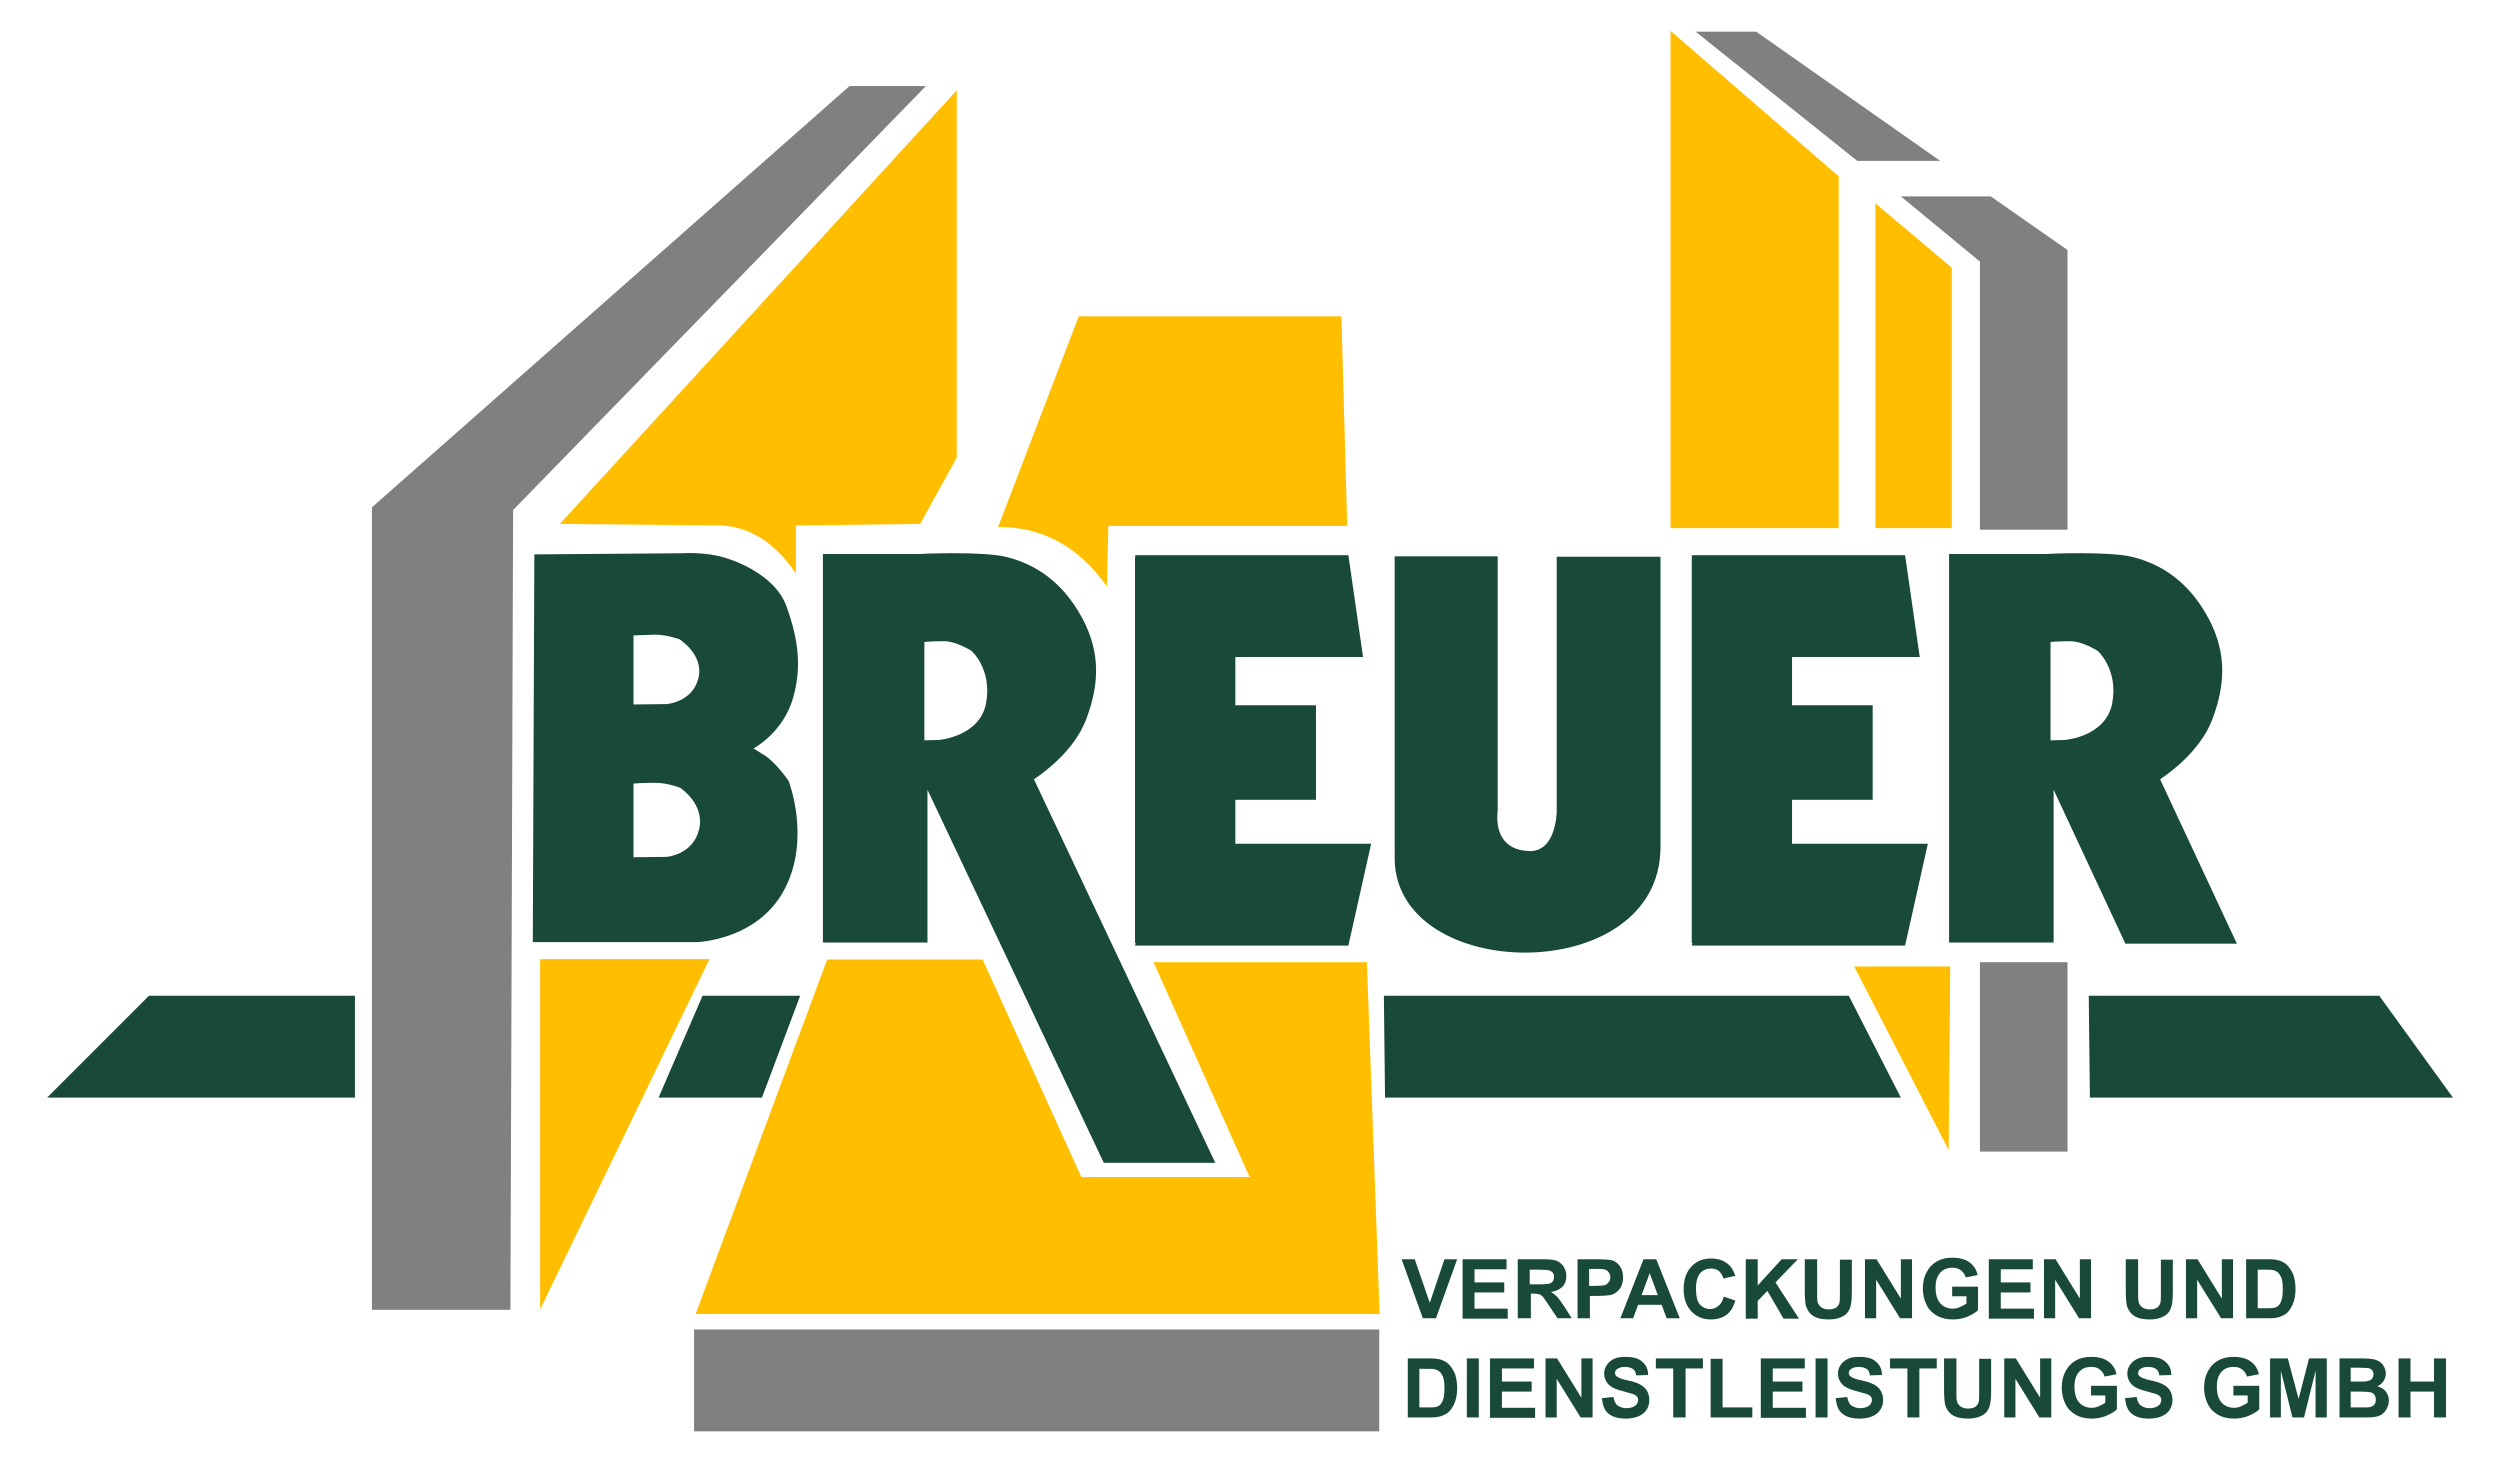 <?xml version="1.0" encoding="utf-8"?>
<!-- Generator: Adobe Illustrator 27.2.0, SVG Export Plug-In . SVG Version: 6.00 Build 0)  -->
<svg version="1.1" id="Ebene_1" xmlns="http://www.w3.org/2000/svg" xmlns:xlink="http://www.w3.org/1999/xlink" x="0px" y="0px"
	 viewBox="0 0 648 379" style="enable-background:new 0 0 648 379;" xml:space="preserve">
<style type="text/css">
	.st0{fill-rule:evenodd;clip-rule:evenodd;fill:#194939;}
	.st1{fill-rule:evenodd;clip-rule:evenodd;fill:#808080;}
	.st2{fill-rule:evenodd;clip-rule:evenodd;fill:#FFBF00;}
	.st3{fill:#194939;}
</style>
<g>
	<g>
		<path class="st0" d="M531.5,166.4l0,25.5l3.7-0.1c0,0,10.7-0.8,12.3-9.6c1.6-8.8-3.8-13.5-3.8-13.5s-3.9-2.5-7.1-2.5
			C533.4,166.2,531.5,166.4,531.5,166.4L531.5,166.4z M550.9,244.6h28.9L559.9,202c3.4-2.3,10.4-7.7,13.4-15.2
			c4-10.3,3.7-19-1.8-28.2c-5.5-9.2-12.8-12.8-19-14.3c-6.1-1.4-21.5-0.8-22-0.7h0h-25.3v100.7h27.1v-39.6L550.9,244.6L550.9,244.6z
			 M438.5,143.9h55.3l3.8,26.4h-33.1v12.5h20.9v24.5h-20.9v11.4h35.2l-5.9,26.4h-55.3l0.2-0.7h-0.2c0-33.3,0-66.7,0-100h0.1
			L438.5,143.9L438.5,143.9z M403.7,144.3h26.7v75.4c-0.2,36.3-68.6,35.3-68.9,2.9v-78.4h26.7v65.9c-0.6,5.3,1.3,10.3,8.2,10.5
			s7.1-9.9,7.1-10.2v0V144.3L403.7,144.3z M294.2,143.9h55.3l3.8,26.4h-33.1v12.5h20.9v24.5h-20.9v11.4h35.2l-5.9,26.4h-55.3
			l0.2-0.7h-0.2c0-33.3,0-66.7,0-100h0.1L294.2,143.9L294.2,143.9z M286.1,301.4h28.9L268,202c3.4-2.3,10.4-7.7,13.4-15.2
			c4-10.3,3.7-19-1.8-28.2c-5.5-9.2-12.8-12.8-19-14.3c-6.1-1.4-21.5-0.8-22-0.7h0h-25.3v100.7h27.1v-39.6L286.1,301.4L286.1,301.4z
			 M239.6,166.4l0,25.5l3.7-0.1c0,0,10.7-0.8,12.3-9.6c1.6-8.8-3.8-13.5-3.8-13.5s-3.9-2.5-7.1-2.5
			C241.5,166.2,239.6,166.4,239.6,166.4L239.6,166.4z M138.5,143.7l-0.4,100.5h42.5c0,0,15.7-0.4,22.7-13.6
			c7-13.2,1.1-28.2,1.1-28.2s-3.3-4.8-6.2-6.6c-2.9-1.8-2.9-1.8-2.9-1.8s7.7-4,10.3-13.2c2.6-9.2,0.7-16.8-1.8-23.8
			c-2.6-7-11-11-16.1-12.5c-5.1-1.5-10.6-1.1-10.6-1.1L138.5,143.7L138.5,143.7z M164.2,164.7l0,17.9l8.5-0.1c0,0,6.7-0.4,8.3-6.6
			c1.6-6.2-4.9-10.2-4.9-10.2s-3.2-1.2-6.4-1.2C166.4,164.6,164.2,164.7,164.2,164.7L164.2,164.7z M164.2,203.1l0,19.1l8.6-0.1
			c0,0,6.8-0.5,8.4-7.1c1.6-6.6-4.9-10.8-4.9-10.8s-3.2-1.3-6.5-1.3S164.2,203.1,164.2,203.1L164.2,203.1z"/>
		<path class="st0" d="M92,284.5H12.2l26.4-26.4H92V284.5L92,284.5z M197.5,284.5l9.9-26.4h-25.3l-11.4,26.4H197.5L197.5,284.5z
			 M492.7,284.5l-13.5-26.4H358.7l0.3,26.4H492.7L492.7,284.5z M635.8,284.5l-19.1-26.4h-75.3l0.3,26.4H635.8L635.8,284.5z"/>
		<path class="st1" d="M132.3,339.5H96.4v-208L220.2,22.3H240L133,132.2L132.3,339.5L132.3,339.5z M179.9,344.6V371h177.6v-26.4
			H179.9z M535.9,298.5v-49.1h-22.7v49.1H535.9z M513.2,137.3h22.7V64.8L516,50.9l-23.3,0l20.5,16.9V137.3L513.2,137.3z M502.9,41.7
			L455.2,8.2h-15.7l41.9,33.5H502.9L502.9,41.7z"/>
		<path class="st2" d="M433,136.9V8l43.6,37.7v91.2H433L433,136.9z M486.1,52.7v84.2h19.8V69.4L486.1,52.7L486.1,52.7z M238.5,135.8
			l9.5-17.2V23.4L145.1,135.8l40.7,0.4c8.5-0.1,15.5,4.9,20.5,12.5v-12.5L238.5,135.8L238.5,135.8z M258.7,136.6
			c11.6-0.1,21,5.2,28.2,15.4l0.4-15.7h61.9L347.7,82h-68.1L258.7,136.6L258.7,136.6z M140,248.6v90.8l43.9-90.8H140L140,248.6z
			 M180.3,340.6h177.3l-3.3-91.2H299l24.9,55.7h-43.6l-25.6-56.4h-40.3L180.3,340.6L180.3,340.6z M505.1,298.1l0.4-47.6h-24.9
			L505.1,298.1L505.1,298.1z"/>
	</g>
	<g>
		<path class="st3" d="M368.8,341.7l-5.5-15.3h3.4l3.9,11.3l3.8-11.3h3.3l-5.5,15.3H368.8z"/>
		<path class="st3" d="M379.1,341.7v-15.3h11.4v2.6h-8.3v3.4h7.7v2.6h-7.7v4.2h8.6v2.6H379.1z"/>
		<path class="st3" d="M393.4,341.7v-15.3h6.5c1.6,0,2.8,0.1,3.6,0.4c0.7,0.3,1.3,0.8,1.8,1.5c0.4,0.7,0.7,1.5,0.7,2.4
			c0,1.2-0.3,2.1-1,2.8s-1.7,1.2-3,1.4c0.7,0.4,1.2,0.8,1.7,1.3c0.4,0.5,1,1.3,1.8,2.5l1.9,3h-3.7l-2.2-3.3
			c-0.8-1.2-1.3-1.9-1.6-2.3c-0.3-0.3-0.6-0.5-0.9-0.6c-0.3-0.1-0.8-0.2-1.6-0.2h-0.6v6.4H393.4z M396.5,332.9h2.3
			c1.5,0,2.4-0.1,2.8-0.2c0.4-0.1,0.7-0.3,0.9-0.6s0.3-0.7,0.3-1.1c0-0.5-0.1-0.9-0.4-1.2s-0.7-0.5-1.2-0.6c-0.3,0-1-0.1-2.3-0.1
			h-2.4V332.9z"/>
		<path class="st3" d="M408.9,341.7v-15.3h5c1.9,0,3.1,0.1,3.7,0.2c0.9,0.2,1.6,0.7,2.2,1.5c0.6,0.8,0.9,1.8,0.9,3
			c0,0.9-0.2,1.7-0.5,2.4c-0.3,0.6-0.8,1.1-1.3,1.5c-0.5,0.4-1.1,0.6-1.6,0.7c-0.7,0.1-1.8,0.2-3.2,0.2h-2v5.8H408.9z M411.9,329
			v4.3h1.7c1.2,0,2-0.1,2.4-0.2s0.7-0.4,1-0.8c0.2-0.3,0.4-0.7,0.4-1.2c0-0.6-0.2-1-0.5-1.4c-0.3-0.4-0.7-0.6-1.2-0.7
			c-0.4-0.1-1.1-0.1-2.2-0.1H411.9z"/>
		<path class="st3" d="M435.4,341.7H432l-1.3-3.5h-6.1l-1.3,3.5H420l6-15.3h3.3L435.4,341.7z M429.7,335.7l-2.1-5.7l-2.1,5.7H429.7z
			"/>
		<path class="st3" d="M446.8,336.1l3,1c-0.5,1.7-1.2,2.9-2.3,3.7c-1.1,0.8-2.4,1.2-4.1,1.2c-2,0-3.7-0.7-5-2.1
			c-1.3-1.4-2-3.3-2-5.7c0-2.6,0.7-4.5,2-5.9c1.3-1.4,3-2.1,5.2-2.1c1.9,0,3.4,0.6,4.6,1.7c0.7,0.7,1.2,1.6,1.6,2.8l-3.1,0.7
			c-0.2-0.8-0.6-1.4-1.1-1.9c-0.6-0.5-1.3-0.7-2.1-0.7c-1.1,0-2.1,0.4-2.8,1.2c-0.7,0.8-1.1,2.1-1.1,4c0,1.9,0.3,3.3,1,4.1
			c0.7,0.8,1.6,1.2,2.7,1.2c0.8,0,1.5-0.3,2.1-0.8C446.1,338,446.5,337.2,446.8,336.1z"/>
		<path class="st3" d="M452.5,341.7v-15.3h3.1v6.8l6.2-6.8h4.2l-5.8,6l6.1,9.4h-4l-4.2-7.2l-2.5,2.6v4.6H452.5z"/>
		<path class="st3" d="M467.9,326.4h3.1v8.3c0,1.3,0,2.2,0.1,2.6c0.1,0.6,0.4,1.1,0.9,1.5s1.2,0.6,2,0.6c0.9,0,1.5-0.2,2-0.5
			c0.4-0.4,0.7-0.8,0.8-1.3s0.1-1.4,0.1-2.6v-8.5h3.1v8c0,1.8-0.1,3.1-0.3,3.9c-0.2,0.8-0.5,1.4-0.9,1.9c-0.4,0.5-1.1,0.9-1.8,1.2
			c-0.8,0.3-1.7,0.5-2.9,0.5c-1.5,0-2.6-0.2-3.3-0.5c-0.8-0.3-1.4-0.8-1.8-1.3c-0.4-0.5-0.7-1.1-0.9-1.7c-0.2-0.9-0.3-2.2-0.3-3.9
			V326.4z"/>
		<path class="st3" d="M483.4,341.7v-15.3h3l6.3,10.2v-10.2h2.9v15.3h-3.1l-6.2-10v10H483.4z"/>
		<path class="st3" d="M506,336.1v-2.6h6.7v6.1c-0.6,0.6-1.6,1.2-2.8,1.7c-1.2,0.5-2.5,0.7-3.7,0.7c-1.6,0-3-0.3-4.2-1
			c-1.2-0.7-2.1-1.6-2.7-2.9s-0.9-2.6-0.9-4.1c0-1.6,0.3-3,1-4.3s1.6-2.2,2.9-2.9c1-0.5,2.2-0.8,3.7-0.8c1.9,0,3.4,0.4,4.5,1.2
			s1.8,1.9,2.1,3.3l-3.1,0.6c-0.2-0.8-0.6-1.3-1.2-1.8s-1.3-0.7-2.2-0.7c-1.4,0-2.4,0.4-3.2,1.3c-0.8,0.9-1.2,2.1-1.2,3.8
			c0,1.8,0.4,3.2,1.2,4.1c0.8,0.9,1.9,1.4,3.2,1.4c0.6,0,1.3-0.1,1.9-0.4c0.7-0.3,1.2-0.6,1.7-0.9v-1.9H506z"/>
		<path class="st3" d="M515.5,341.7v-15.3h11.4v2.6h-8.3v3.4h7.7v2.6h-7.7v4.2h8.6v2.6H515.5z"/>
		<path class="st3" d="M529.8,341.7v-15.3h3l6.3,10.2v-10.2h2.9v15.3h-3.1l-6.2-10v10H529.8z"/>
		<path class="st3" d="M551.1,326.4h3.1v8.3c0,1.3,0,2.2,0.1,2.6c0.1,0.6,0.4,1.1,0.9,1.5s1.2,0.6,2,0.6c0.9,0,1.5-0.2,2-0.5
			c0.4-0.4,0.7-0.8,0.8-1.3s0.1-1.4,0.1-2.6v-8.5h3.1v8c0,1.8-0.1,3.1-0.3,3.9c-0.2,0.8-0.5,1.4-0.9,1.9c-0.4,0.5-1.1,0.9-1.8,1.2
			c-0.8,0.3-1.7,0.5-2.9,0.5c-1.5,0-2.6-0.2-3.3-0.5c-0.8-0.3-1.4-0.8-1.8-1.3c-0.4-0.5-0.7-1.1-0.9-1.7c-0.2-0.9-0.3-2.2-0.3-3.9
			V326.4z"/>
		<path class="st3" d="M566.6,341.7v-15.3h3l6.3,10.2v-10.2h2.9v15.3h-3.1l-6.2-10v10H566.6z"/>
		<path class="st3" d="M582.1,326.4h5.7c1.3,0,2.2,0.1,2.9,0.3c0.9,0.3,1.7,0.7,2.3,1.4c0.6,0.7,1.1,1.5,1.5,2.5
			c0.3,1,0.5,2.2,0.5,3.6c0,1.3-0.2,2.3-0.5,3.3c-0.4,1.1-0.9,2-1.6,2.7c-0.5,0.5-1.3,0.9-2.2,1.2c-0.7,0.2-1.6,0.3-2.7,0.3h-5.8
			V326.4z M585.2,329v10.1h2.3c0.9,0,1.5,0,1.9-0.1c0.5-0.1,0.9-0.3,1.2-0.6s0.6-0.8,0.8-1.5c0.2-0.7,0.3-1.6,0.3-2.8
			s-0.1-2.1-0.3-2.7s-0.5-1.1-0.9-1.5s-0.9-0.6-1.4-0.7c-0.4-0.1-1.3-0.1-2.5-0.1H585.2z"/>
		<path class="st3" d="M364.8,352.1h5.7c1.3,0,2.2,0.1,2.9,0.3c0.9,0.3,1.7,0.7,2.3,1.4c0.6,0.7,1.1,1.5,1.5,2.5
			c0.3,1,0.5,2.2,0.5,3.6c0,1.3-0.2,2.3-0.5,3.3c-0.4,1.1-0.9,2-1.6,2.7c-0.5,0.5-1.3,0.9-2.2,1.2c-0.7,0.2-1.6,0.3-2.7,0.3h-5.8
			V352.1z M367.9,354.7v10.1h2.3c0.9,0,1.5,0,1.9-0.1c0.5-0.1,0.9-0.3,1.2-0.6s0.6-0.8,0.8-1.5c0.2-0.7,0.3-1.6,0.3-2.8
			s-0.1-2.1-0.3-2.7s-0.5-1.1-0.9-1.5s-0.9-0.6-1.4-0.7c-0.4-0.1-1.3-0.1-2.5-0.1H367.9z"/>
		<path class="st3" d="M380.2,367.4v-15.3h3.1v15.3H380.2z"/>
		<path class="st3" d="M386.2,367.4v-15.3h11.4v2.6h-8.3v3.4h7.7v2.6h-7.7v4.2h8.6v2.6H386.2z"/>
		<path class="st3" d="M400.6,367.4v-15.3h3l6.3,10.2v-10.2h2.9v15.3h-3.1l-6.2-10v10H400.6z"/>
		<path class="st3" d="M415.2,362.4l3-0.3c0.2,1,0.5,1.8,1.1,2.2s1.3,0.7,2.2,0.7c1,0,1.7-0.2,2.3-0.6c0.5-0.4,0.8-0.9,0.8-1.5
			c0-0.4-0.1-0.7-0.3-0.9c-0.2-0.3-0.6-0.5-1.1-0.7c-0.4-0.1-1.2-0.3-2.5-0.7c-1.7-0.4-2.8-0.9-3.5-1.5c-0.9-0.8-1.4-1.9-1.4-3.1
			c0-0.8,0.2-1.5,0.7-2.2c0.4-0.7,1.1-1.2,1.9-1.6c0.8-0.4,1.8-0.5,3-0.5c1.9,0,3.4,0.4,4.3,1.3c1,0.8,1.5,2,1.5,3.4l-3.1,0.1
			c-0.1-0.8-0.4-1.4-0.9-1.7s-1.1-0.5-2-0.5c-0.9,0-1.6,0.2-2.1,0.6c-0.3,0.2-0.5,0.6-0.5,1c0,0.4,0.2,0.7,0.5,0.9
			c0.4,0.3,1.3,0.7,2.8,1s2.6,0.7,3.3,1.1s1.3,0.9,1.7,1.6c0.4,0.7,0.6,1.5,0.6,2.4c0,0.9-0.2,1.7-0.7,2.5c-0.5,0.8-1.2,1.3-2.1,1.7
			c-0.9,0.4-2,0.6-3.3,0.6c-1.9,0-3.4-0.4-4.5-1.3S415.4,364.1,415.2,362.4z"/>
		<path class="st3" d="M433.7,367.4v-12.7h-4.5v-2.6h12.2v2.6h-4.5v12.7H433.7z"/>
		<path class="st3" d="M443.4,367.4v-15.2h3.1v12.6h7.7v2.6H443.4z"/>
		<path class="st3" d="M456.4,367.4v-15.3h11.4v2.6h-8.3v3.4h7.7v2.6h-7.7v4.2h8.6v2.6H456.4z"/>
		<path class="st3" d="M470.6,367.4v-15.3h3.1v15.3H470.6z"/>
		<path class="st3" d="M475.8,362.4l3-0.3c0.2,1,0.5,1.8,1.1,2.2s1.3,0.7,2.2,0.7c1,0,1.7-0.2,2.3-0.6c0.5-0.4,0.8-0.9,0.8-1.5
			c0-0.4-0.1-0.7-0.3-0.9c-0.2-0.3-0.6-0.5-1.1-0.7c-0.4-0.1-1.2-0.3-2.5-0.7c-1.7-0.4-2.8-0.9-3.5-1.5c-0.9-0.8-1.4-1.9-1.4-3.1
			c0-0.8,0.2-1.5,0.7-2.2c0.4-0.7,1.1-1.2,1.9-1.6c0.8-0.4,1.8-0.5,3-0.5c1.9,0,3.4,0.4,4.3,1.3c1,0.8,1.5,2,1.5,3.4l-3.1,0.1
			c-0.1-0.8-0.4-1.4-0.9-1.7s-1.1-0.5-2-0.5c-0.9,0-1.6,0.2-2.1,0.6c-0.3,0.2-0.5,0.6-0.5,1c0,0.4,0.2,0.7,0.5,0.9
			c0.4,0.3,1.3,0.7,2.8,1s2.6,0.7,3.3,1.1s1.3,0.9,1.7,1.6c0.4,0.7,0.6,1.5,0.6,2.4c0,0.9-0.2,1.7-0.7,2.5c-0.5,0.8-1.2,1.3-2.1,1.7
			c-0.9,0.4-2,0.6-3.3,0.6c-1.9,0-3.4-0.4-4.5-1.3S476,364.1,475.8,362.4z"/>
		<path class="st3" d="M494.4,367.4v-12.7h-4.5v-2.6H502v2.6h-4.5v12.7H494.4z"/>
		<path class="st3" d="M504,352.1h3.1v8.3c0,1.3,0,2.2,0.1,2.6c0.1,0.6,0.4,1.1,0.9,1.5s1.2,0.6,2,0.6c0.9,0,1.5-0.2,2-0.5
			c0.4-0.4,0.7-0.8,0.8-1.3s0.1-1.4,0.1-2.6v-8.5h3.1v8c0,1.8-0.1,3.1-0.3,3.9c-0.2,0.8-0.5,1.4-0.9,1.9c-0.4,0.5-1.1,0.9-1.8,1.2
			c-0.8,0.3-1.7,0.5-2.9,0.5c-1.5,0-2.6-0.2-3.3-0.5c-0.8-0.3-1.4-0.8-1.8-1.3c-0.4-0.5-0.7-1.1-0.9-1.7c-0.2-0.9-0.3-2.2-0.3-3.9
			V352.1z"/>
		<path class="st3" d="M519.5,367.4v-15.3h3l6.3,10.2v-10.2h2.9v15.3h-3.1l-6.2-10v10H519.5z"/>
		<path class="st3" d="M542,361.8v-2.6h6.7v6.1c-0.6,0.6-1.6,1.2-2.8,1.7c-1.2,0.5-2.5,0.7-3.7,0.7c-1.6,0-3-0.3-4.2-1
			c-1.2-0.7-2.1-1.6-2.7-2.9s-0.9-2.6-0.9-4.1c0-1.6,0.3-3,1-4.3s1.6-2.2,2.9-2.9c1-0.5,2.2-0.8,3.7-0.8c1.9,0,3.4,0.4,4.5,1.2
			s1.8,1.9,2.1,3.3l-3.1,0.6c-0.2-0.8-0.6-1.3-1.2-1.8s-1.3-0.7-2.2-0.7c-1.4,0-2.4,0.4-3.2,1.3c-0.8,0.9-1.2,2.1-1.2,3.8
			c0,1.8,0.4,3.2,1.2,4.1c0.8,0.9,1.9,1.4,3.2,1.4c0.6,0,1.3-0.1,1.9-0.4c0.7-0.3,1.2-0.6,1.7-0.9v-1.9H542z"/>
		<path class="st3" d="M550.8,362.4l3-0.3c0.2,1,0.5,1.8,1.1,2.2s1.3,0.7,2.2,0.7c1,0,1.7-0.2,2.3-0.6c0.5-0.4,0.8-0.9,0.8-1.5
			c0-0.4-0.1-0.7-0.3-0.9c-0.2-0.3-0.6-0.5-1.1-0.7c-0.4-0.1-1.2-0.3-2.5-0.7c-1.7-0.4-2.8-0.9-3.5-1.5c-0.9-0.8-1.4-1.9-1.4-3.1
			c0-0.8,0.2-1.5,0.7-2.2c0.4-0.7,1.1-1.2,1.9-1.6c0.8-0.4,1.8-0.5,3-0.5c1.9,0,3.4,0.4,4.3,1.3c1,0.8,1.5,2,1.5,3.4l-3.1,0.1
			c-0.1-0.8-0.4-1.4-0.9-1.7s-1.1-0.5-2-0.5c-0.9,0-1.6,0.2-2.1,0.6c-0.3,0.2-0.5,0.6-0.5,1c0,0.4,0.2,0.7,0.5,0.9
			c0.4,0.3,1.3,0.7,2.8,1s2.6,0.7,3.3,1.1s1.3,0.9,1.7,1.6c0.4,0.7,0.6,1.5,0.6,2.4c0,0.9-0.2,1.7-0.7,2.5c-0.5,0.8-1.2,1.3-2.1,1.7
			c-0.9,0.4-2,0.6-3.3,0.6c-1.9,0-3.4-0.4-4.5-1.3S551,364.1,550.8,362.4z"/>
		<path class="st3" d="M578.9,361.8v-2.6h6.7v6.1c-0.6,0.6-1.6,1.2-2.8,1.7c-1.2,0.5-2.5,0.7-3.7,0.7c-1.6,0-3-0.3-4.2-1
			c-1.2-0.7-2.1-1.6-2.7-2.9s-0.9-2.6-0.9-4.1c0-1.6,0.3-3,1-4.3s1.6-2.2,2.9-2.9c1-0.5,2.2-0.8,3.7-0.8c1.9,0,3.4,0.4,4.5,1.2
			s1.8,1.9,2.1,3.3l-3.1,0.6c-0.2-0.8-0.6-1.3-1.2-1.8s-1.3-0.7-2.2-0.7c-1.4,0-2.4,0.4-3.2,1.3c-0.8,0.9-1.2,2.1-1.2,3.8
			c0,1.8,0.4,3.2,1.2,4.1c0.8,0.9,1.9,1.4,3.2,1.4c0.6,0,1.3-0.1,1.9-0.4c0.7-0.3,1.2-0.6,1.7-0.9v-1.9H578.9z"/>
		<path class="st3" d="M588.4,367.4v-15.3h4.6l2.8,10.5l2.7-10.5h4.6v15.3h-2.9v-12.1l-3,12.1h-3l-3-12.1v12.1H588.4z"/>
		<path class="st3" d="M606.3,352.1h6.1c1.2,0,2.1,0.1,2.7,0.2c0.6,0.1,1.1,0.3,1.6,0.6c0.5,0.3,0.9,0.7,1.2,1.3
			c0.3,0.5,0.5,1.1,0.5,1.8c0,0.7-0.2,1.4-0.6,2c-0.4,0.6-0.9,1-1.6,1.3c0.9,0.3,1.7,0.7,2.2,1.4c0.5,0.7,0.8,1.4,0.8,2.3
			c0,0.7-0.2,1.4-0.5,2c-0.3,0.7-0.8,1.2-1.3,1.6c-0.6,0.4-1.3,0.6-2.1,0.7c-0.5,0.1-1.8,0.1-3.7,0.1h-5.2V352.1z M609.3,354.6v3.5
			h2c1.2,0,2,0,2.2-0.1c0.5-0.1,0.9-0.2,1.2-0.5c0.3-0.3,0.5-0.7,0.5-1.2c0-0.5-0.1-0.9-0.4-1.2c-0.3-0.3-0.6-0.5-1.2-0.5
			c-0.3,0-1.2-0.1-2.6-0.1H609.3z M609.3,360.7v4.1h2.9c1.1,0,1.8,0,2.1-0.1c0.5-0.1,0.8-0.3,1.1-0.6s0.4-0.8,0.4-1.3
			c0-0.5-0.1-0.9-0.3-1.2s-0.5-0.6-1-0.7s-1.3-0.2-2.7-0.2H609.3z"/>
		<path class="st3" d="M621.7,367.4v-15.3h3.1v6h6.1v-6h3.1v15.3h-3.1v-6.7h-6.1v6.7H621.7z"/>
	</g>
</g>
</svg>
